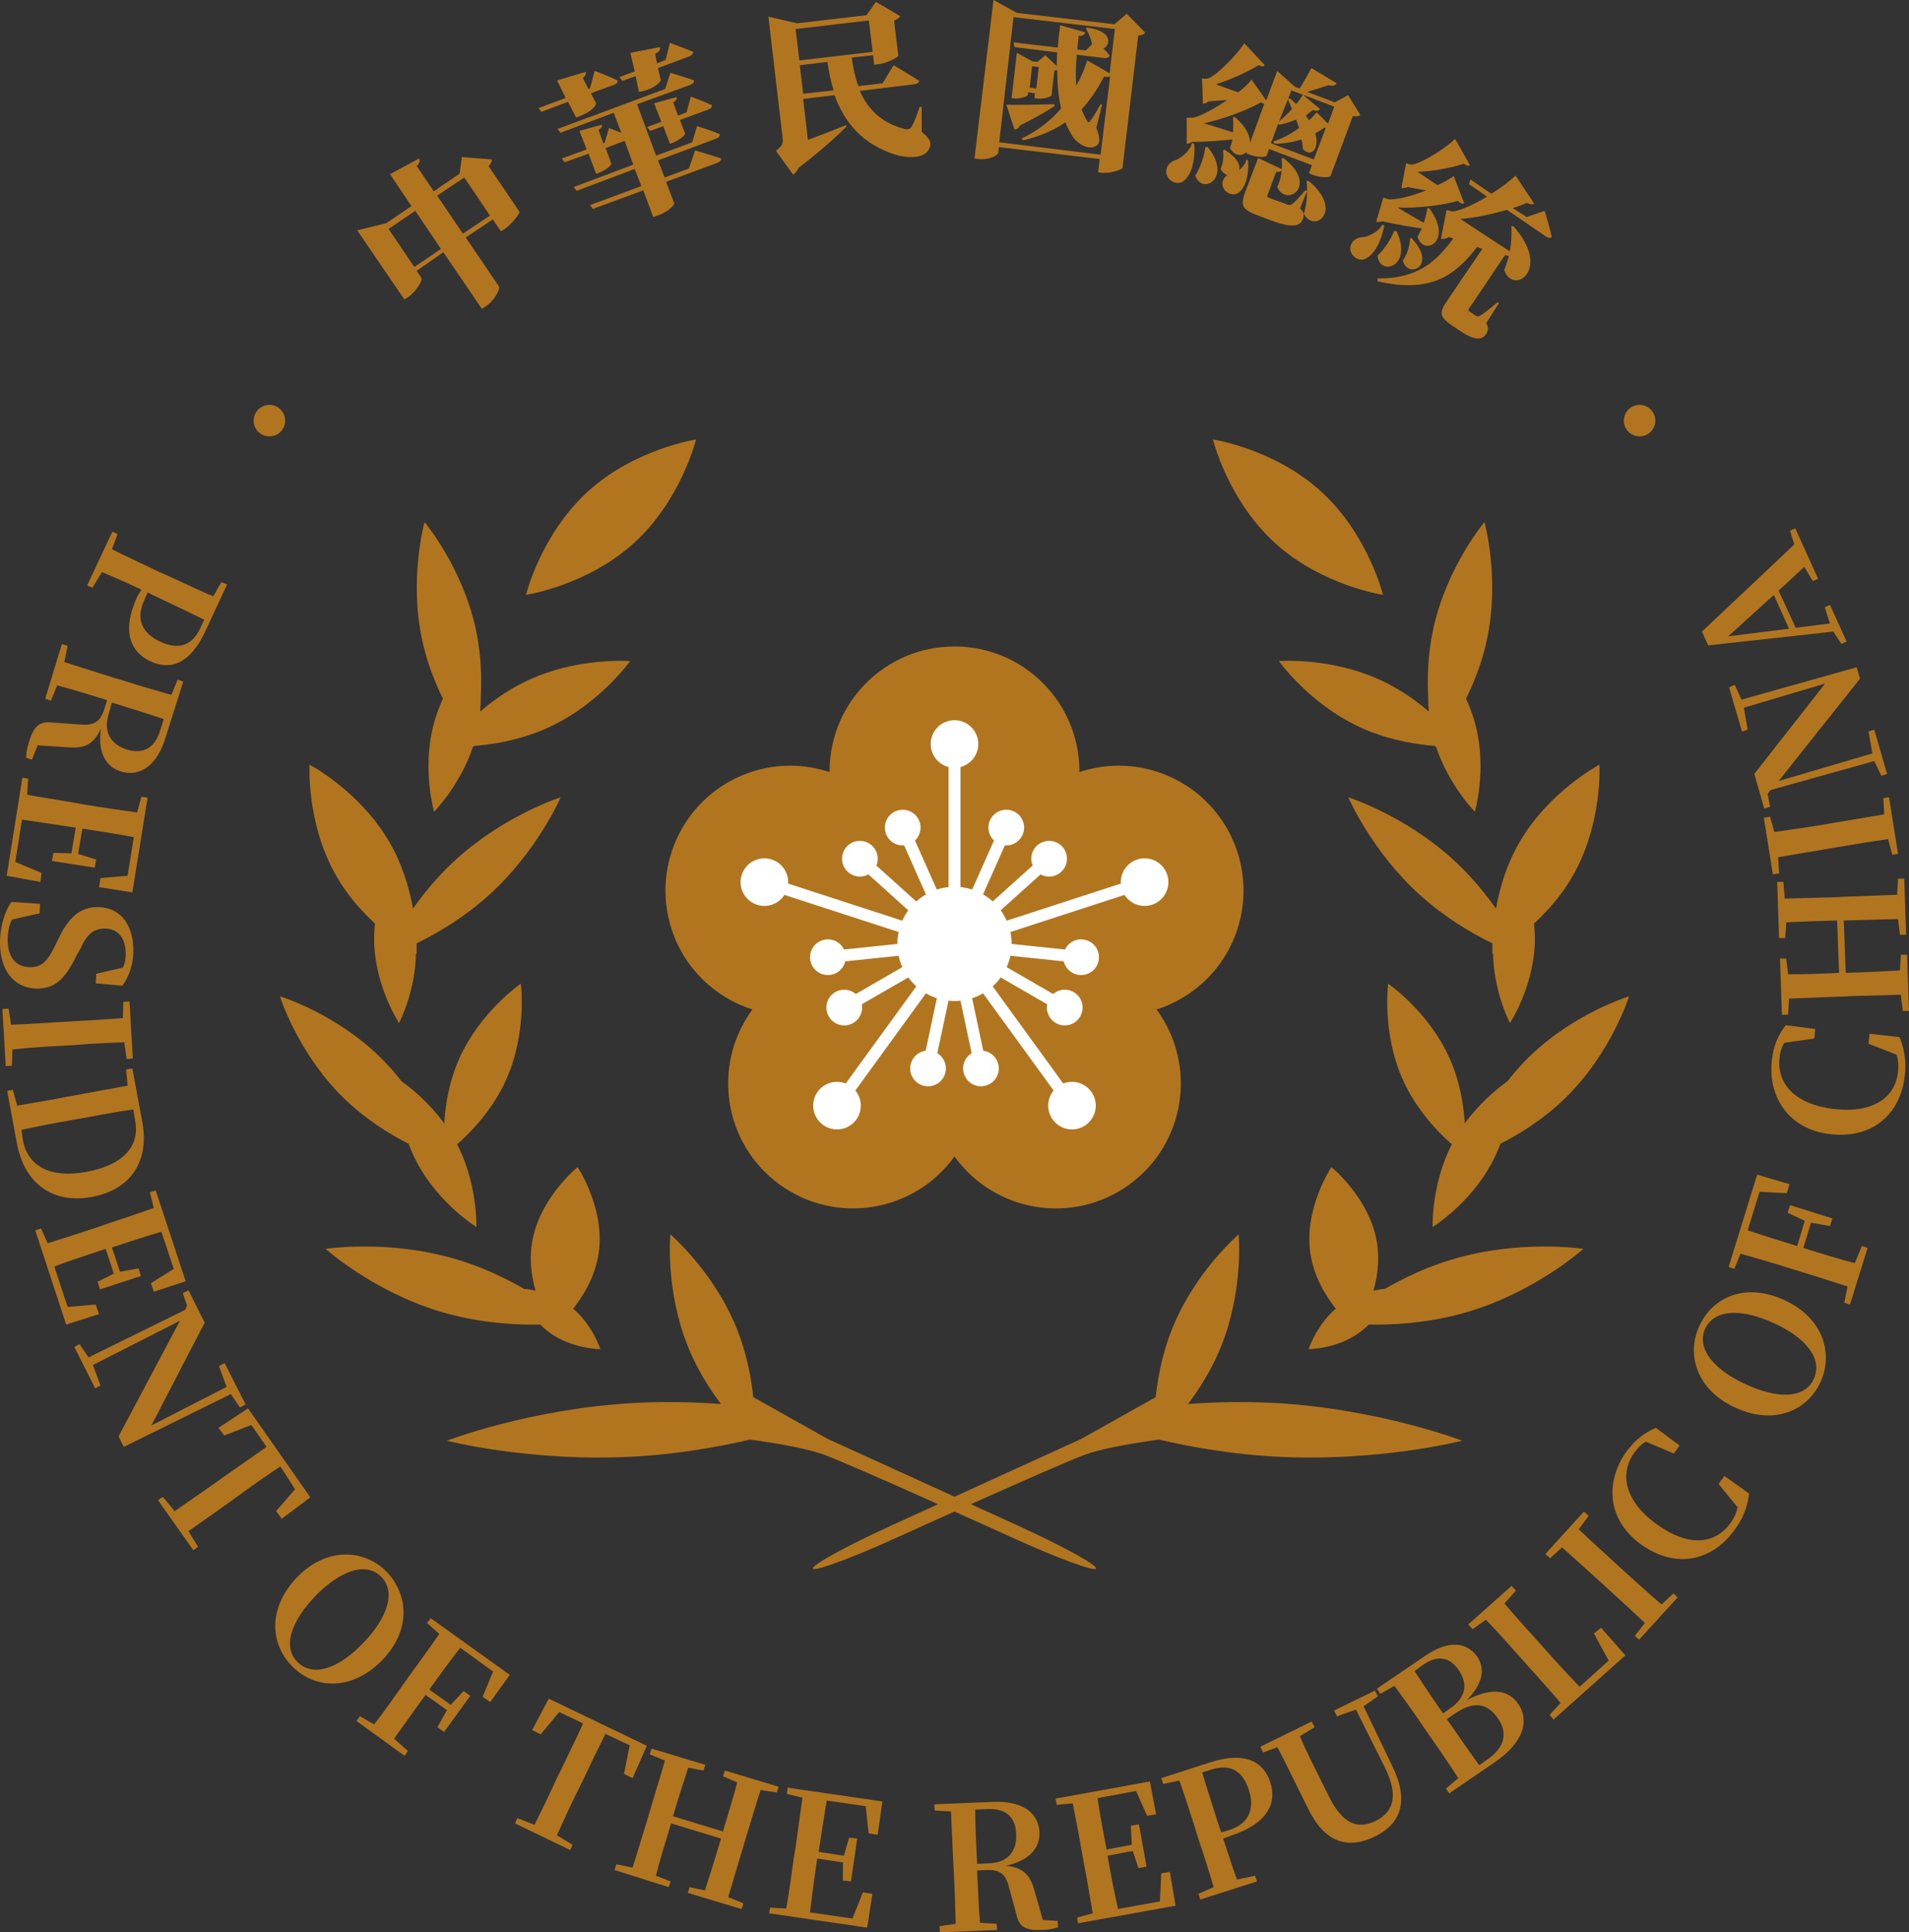 <?xml version="1.0" encoding="UTF-8" standalone="no"?>
<!-- Generator: Adobe Illustrator 27.4.0, SVG Export Plug-In . SVG Version: 6.00 Build 0)  -->

<svg
   version="1.1"
   id="레이어_1"
   x="0px"
   y="0px"
   viewBox="0 0 401.111 406"
   xml:space="preserve"
   sodipodi:docname="중국 총통 휘장.svg"
   width="401.111"
   height="406"
   inkscape:version="1.3 (0e150ed6c4, 2023-07-21)"
   xmlns:inkscape="http://www.inkscape.org/namespaces/inkscape"
   xmlns:sodipodi="http://sodipodi.sourceforge.net/DTD/sodipodi-0.dtd"
   xmlns="http://www.w3.org/2000/svg"
   xmlns:svg="http://www.w3.org/2000/svg"><rect x="0" y="0" width="401.111" height="406" fill="#333333" stroke="none"/><defs
   id="defs71">&#10;	&#10;	&#10;	&#10;	&#10;	&#10;	&#10;	&#10;	&#10;&#10;	&#10;	&#10;	&#10;	&#10;	&#10;	&#10;	&#10;	&#10;	&#10;	&#10;	&#10;	&#10;	&#10;	&#10;	&#10;	&#10;	&#10;	&#10;	&#10;	&#10;	&#10;	&#10;	&#10;	&#10;	&#10;	&#10;	&#10;	&#10;	&#10;</defs><sodipodi:namedview
   id="namedview71"
   pagecolor="#ffffff"
   bordercolor="#000000"
   borderopacity="0.25"
   inkscape:showpageshadow="2"
   inkscape:pageopacity="0.0"
   inkscape:pagecheckerboard="0"
   inkscape:deskcolor="#d1d1d1"
   inkscape:zoom="14.007585"
   inkscape:cx="195.39414"
   inkscape:cy="138.03236"
   inkscape:window-width="1920"
   inkscape:window-height="1009"
   inkscape:window-x="-8"
   inkscape:window-y="-8"
   inkscape:window-maximized="1"
   inkscape:current-layer="레이어_1" />&#10;<style
   type="text/css"
   id="style1">&#10;	.st0{fill:#B2751F;}&#10;	.st1{fill:#FFFFFF;}&#10;</style>&#10;&#10;&#10;&#10;&#10;&#10;&#10;&#10;&#10;&#10;&#10;&#10;&#10;&#10;&#10;&#10;&#10;&#10;&#10;&#10;&#10;&#10;&#10;&#10;&#10;&#10;&#10;&#10;&#10;&#10;&#10;&#10;&#10;&#10;&#10;<path
   id="path1-7-9"
   style="display:inline;fill:#b2751f;fill-opacity:1;stroke-width:3.299"
   inkscape:label="path1"
   d="m 226.805,162.07 c 0,0.051 -0.008,0.1 -0.008,0.15 5.128,-1.701 10.814,-1.866 16.346,-0.068 13.788,4.48 21.333,19.29 16.854,33.078 -2.713,8.349 -9.223,14.384 -16.99,16.871 0.029,0.04 0.064,0.075 0.093,0.115 8.521,11.729 5.92,28.144 -5.809,36.666 -11.729,8.521 -28.145,5.922 -36.666,-5.806 -0.025,-0.035 -0.045,-0.072 -0.07,-0.107 -0.025,0.035 -0.045,0.072 -0.07,0.107 -8.521,11.729 -24.937,14.328 -36.666,5.806 -11.729,-8.521 -14.328,-24.937 -5.807,-36.666 0.029,-0.04 0.062,-0.075 0.092,-0.115 -7.767,-2.487 -14.278,-8.523 -16.99,-16.871 -4.48,-13.788 3.066,-28.598 16.854,-33.078 5.532,-1.797 11.218,-1.632 16.346,0.069 -2.9e-4,-0.051 -0.008,-0.1 -0.008,-0.15 0,-14.497 11.753,-26.25 26.25,-26.25 14.498,1e-5 26.25,11.753 26.25,26.25 z"
   sodipodi:nodetypes="scssccscccsscsscscs" /><path
   d="m 201.803,160.085 v 29.25 h -2.5 v -29.25 z m 7.465,15.586 2.283,1.018 -6.201,13.932 -2.285,-1.018 z m -17.43,0 6.203,13.932 -2.285,1.018 -6.201,-13.932 z m 25.889,5.504 1.672,1.857 -11.332,10.203 -1.674,-1.857 z m -34.346,0 11.332,10.203 -1.672,1.859 -11.334,-10.205 z m 53.148,4.141 0.773,2.377 -27.818,9.039 -0.773,-2.377 z m -71.953,0 27.818,9.039 -0.771,2.377 -27.818,-9.039 z m 45.043,12.699 15.166,1.594 -0.262,2.486 -15.166,-1.594 z m -18.131,0 0.262,2.486 -15.168,1.594 -0.26,-2.486 z m 17.471,3.713 13.207,7.625 -1.25,2.166 -13.207,-7.625 z m -16.811,0.002 1.25,2.164 -13.207,7.625 -1.25,-2.164 z m 14.697,3.123 17.191,23.664 -2.021,1.469 -17.193,-23.664 z m -12.584,0 2.021,1.469 -17.191,23.664 -2.023,-1.469 z m 9.383,1.994 3.17,14.916 -2.445,0.52 -3.17,-14.916 z m -6.182,0 2.445,0.52 -3.17,14.918 -2.445,-0.521 z M 214.861,175.407 c -0.842,1.892 -3.059,2.743 -4.951,1.901 -1.892,-0.842 -2.743,-3.059 -1.901,-4.951 0.842,-1.892 3.059,-2.743 4.951,-1.901 1.892,0.842 2.743,3.059 1.901,4.951 z m 8.082,7.8 c -1.539,1.386 -3.91,1.262 -5.296,-0.278 -1.386,-1.539 -1.262,-3.91 0.278,-5.296 1.539,-1.386 3.91,-1.262 5.296,0.278 1.386,1.539 1.262,3.91 -0.278,5.296 z m 3.823,21.638 c -2.06,-0.216 -3.554,-2.062 -3.337,-4.121 0.216,-2.06 2.062,-3.554 4.121,-3.337 2.06,0.216 3.554,2.062 3.337,4.121 -0.216,2.06 -2.062,3.554 -4.121,3.337 z m -4.92,10.097 c -1.794,-1.036 -2.408,-3.329 -1.373,-5.123 1.036,-1.794 3.329,-2.408 5.123,-1.373 1.794,1.036 2.408,3.329 1.373,5.123 -1.036,1.794 -3.329,2.408 -5.123,1.373 z m -19.398,10.323 c -0.431,-2.026 0.863,-4.017 2.888,-4.448 2.026,-0.431 4.017,0.863 4.448,2.888 0.431,2.026 -0.863,4.017 -2.888,4.448 -2.026,0.431 -4.017,-0.863 -4.448,-2.888 z m -9.348,-52.908 c 0.842,1.892 -0.009,4.109 -1.901,4.951 -1.892,0.842 -4.109,-0.008 -4.951,-1.901 -0.842,-1.892 0.009,-4.109 1.901,-4.951 1.892,-0.842 4.109,0.008 4.951,1.901 z m -9.915,5.277 c 1.539,1.386 1.663,3.757 0.278,5.296 -1.386,1.539 -3.757,1.663 -5.296,0.278 -1.539,-1.386 -1.663,-3.757 -0.278,-5.296 1.386,-1.539 3.757,-1.663 5.296,-0.278 z m -9.626,19.753 c 2.06,-0.216 3.905,1.278 4.121,3.337 0.216,2.06 -1.278,3.905 -3.337,4.121 -2.06,0.216 -3.905,-1.278 -4.121,-3.337 -0.216,-2.06 1.278,-3.905 3.337,-4.121 z m 1.954,11.061 c 1.794,-1.036 4.087,-0.421 5.123,1.373 1.036,1.794 0.421,4.087 -1.373,5.123 -1.794,1.036 -4.087,0.421 -5.123,-1.373 -1.036,-1.794 -0.421,-4.087 1.373,-5.123 z m 15.811,15.258 c 0.431,-2.026 2.422,-3.319 4.448,-2.888 2.026,0.431 3.319,2.422 2.888,4.448 -0.431,2.026 -2.422,3.319 -4.448,2.888 -2.026,-0.431 -3.319,-2.422 -2.888,-4.448 z m -29.17,-43.12 c 2.626,0.853 4.064,3.674 3.21,6.3 -0.853,2.626 -3.674,4.064 -6.3,3.21 -2.626,-0.853 -4.064,-3.674 -3.21,-6.3 0.853,-2.626 3.674,-4.064 6.3,-3.21 z m 9.667,48.774 c 1.623,-2.234 4.75,-2.729 6.984,-1.106 2.234,1.623 2.729,4.75 1.106,6.984 -1.623,2.234 -4.75,2.729 -6.984,1.106 -2.234,-1.623 -2.729,-4.75 -1.106,-6.984 z m 70.222,-39.263 c -2.626,0.853 -5.447,-0.584 -6.3,-3.21 -0.853,-2.626 0.584,-5.447 3.21,-6.3 2.626,-0.853 5.447,0.584 6.3,3.21 0.853,2.626 -0.584,5.447 -3.21,6.3 z m -20.848,45.141 c -1.623,-2.234 -1.128,-5.361 1.106,-6.984 2.234,-1.623 5.361,-1.128 6.984,1.106 1.623,2.234 1.128,5.361 -1.106,6.984 -2.234,1.623 -5.361,1.128 -6.984,-1.106 z M 205.555,156.319 c 0,2.761 -2.239,5 -5,5 -2.761,-1e-5 -5,-2.239 -5,-5 0,-2.761 2.239,-5 5,-5 2.761,0 5,2.239 5,5 z m 7,42 c 0,6.627 -5.373,12 -12,12 -6.627,0 -12,-5.373 -12,-12 0,-6.627 5.373,-12 12,-12 6.627,0 12,5.373 12,12 z"
   style="display:inline;fill:#ffffff;fill-opacity:1;stroke-width:3.299"
   id="path1-7-7-5-6-1"
   sodipodi:nodetypes="cccccccccccccccccccccccccccccccccccccccccccccccccccccccccccccccccccccccccccsssssssssssssssssssssssssscscsssssssssssssssssssssssssssssssssssssssssssssssssss"
   inkscape:label="path2" /><path
   d="m 102.781,188.024 c -10.198,9.246 -21.893,12.959 -21.893,12.959 0,0 4.847,-11.27 15.042,-20.51 10.191,-9.239 21.88,-12.955 21.88,-12.955 0,0 -4.84,11.27 -15.029,20.506 z m 16.759,86.222 c 4.806,3.532 6.599,9.227 6.599,9.227 0,0 -5.972,-0.028 -10.765,-3.558 -4.799,-3.526 -6.596,-9.221 -6.596,-9.221 0,0 5.972,0.022 10.762,3.552 z m -26.903,1.367 c -14.279,-4.261 -24.215,-13.22 -24.215,-13.22 0,0 13.214,-2.052 27.499,2.203 14.282,4.257 24.222,13.217 24.222,13.217 0,0 -13.217,2.055 -27.506,-2.2 z m 33.137,-12.211 c -1.443,9.47 -9.618,16.071 -9.618,16.071 0,0 -5.836,-8.735 -4.396,-18.199 1.431,-9.46 9.605,-16.063 9.605,-16.063 0,0 5.846,8.74 4.409,18.191 z m -55.247,-79.594 c -6.202,-10.986 -5.48,-23.143 -5.48,-23.143 0,0 10.777,5.653 16.989,16.639 6.202,10.982 5.487,23.137 5.487,23.137 0,0 -10.784,-5.651 -16.996,-16.633 z m 62.977,122.213 c -21.7,1.268 -39.622,-3.318 -39.622,-3.318 0,0 17.266,-6.643 38.966,-7.906 8.524,-0.495 16.463,-0.092 22.961,0.583 8.594,3.498 9.898,4.61 5.379,6.202 -7.033,1.82 -16.799,3.806 -27.684,4.439 z m 22.434,-13.788 17.941,10.072 39.678,18.09 c 9.567,4.361 17.067,8.463 16.746,9.166 -0.318,0.703 -8.335,-2.27 -17.902,-6.631 0,0 -32.835,-14.907 -39.219,-17.277 -6.388,-2.371 -21.986,-3.979 -21.986,-3.979 z M 95.823,239.978 c 4.607,8.635 4.267,17.821 4.267,17.821 0,0 -7.818,-4.825 -12.432,-13.463 -4.61,-8.635 -4.27,-17.814 -4.27,-17.814 0,0 7.818,4.821 12.435,13.456 z m -23.862,-9.517 c -9.489,-9.41 -13.138,-21.12 -13.138,-21.12 0,0 11.736,3.545 21.231,12.951 9.495,9.41 13.147,21.121 13.147,21.121 0,0 -11.738,-3.542 -21.24,-12.952 z m 61.325,-116.439 c -9.866,9.015 -22.765,10.963 -22.765,10.963 0,0 3.101,-12.668 12.968,-21.685 9.867,-9.014 22.762,-10.965 22.762,-10.965 0,0 -3.097,12.67 -12.965,21.687 z m -26.9,112.761 c -4.418,9.898 -12.93,15.709 -12.93,15.709 0,0 -1.349,-10.216 3.06,-20.108 4.409,-9.886 12.917,-15.703 12.917,-15.703 0,0 1.356,10.217 -3.047,20.102 z m -19.012,-28.539 c 0.466,9.102 -3.523,16.706 -3.523,16.706 0,0 -4.733,-7.154 -5.2,-16.258 -0.466,-9.099 3.517,-16.699 3.517,-16.699 0,0 4.74,7.154 5.206,16.251 z m 1.349,-63.67 c -2.836,-13.062 0.482,-24.87 0.482,-24.87 0,0 7.91,9.366 10.752,22.428 2.833,13.059 -0.479,24.87 -0.479,24.87 0,0 -7.915,-9.365 -10.755,-22.428 z m 55.886,148.495 c -4.869,-11.953 -3.756,-23.704 -3.756,-23.704 0,0 9.007,7.632 13.873,19.582 4.872,11.953 3.753,23.705 3.753,23.705 0,0 -9.001,-7.629 -13.87,-19.583 z m -29.137,-130.327 c -10.617,4.944 -21.496,4.049 -21.496,4.049 0,0 6.322,-8.896 16.933,-13.837 10.601,-4.941 21.482,-4.05 21.482,-4.05 0,0 -6.318,8.903 -16.919,13.838 z m -15.458,1.991 c -2.382,9.357 -8.798,15.802 -8.798,15.802 0,0 -2.55,-8.723 -0.167,-18.083 2.382,-9.354 8.795,-15.798 8.795,-15.798 0,0 2.553,8.726 0.17,18.079 z"
   style="display:inline;fill:#b2751f;fill-opacity:1;stroke-width:3.299"
   id="path1-7-7-4-0"
   sodipodi:nodetypes="cccccccccccccccccccccccccccccccccccccccccccccccccccccccccccccccccccccccccccccccccccc"
   inkscape:label="path3" /><path
   d="m 298.329,188.024 c 10.198,9.246 21.893,12.959 21.893,12.959 0,0 -4.847,-11.27 -15.042,-20.51 -10.191,-9.239 -21.88,-12.955 -21.88,-12.955 0,0 4.84,11.27 15.029,20.506 z m -16.759,86.222 c -4.806,3.532 -6.599,9.227 -6.599,9.227 0,0 5.972,-0.028 10.765,-3.558 4.799,-3.526 6.596,-9.221 6.596,-9.221 0,0 -5.972,0.022 -10.762,3.552 z m 26.903,1.367 c 14.279,-4.261 24.215,-13.22 24.215,-13.22 0,0 -13.214,-2.052 -27.499,2.203 -14.282,4.257 -24.222,13.217 -24.222,13.217 0,0 13.217,2.055 27.506,-2.2 z m -33.137,-12.211 c 1.443,9.47 9.618,16.071 9.618,16.071 0,0 5.836,-8.735 4.396,-18.199 -1.431,-9.46 -9.605,-16.063 -9.605,-16.063 0,0 -5.846,8.74 -4.409,18.191 z m 55.247,-79.594 c 6.202,-10.986 5.48,-23.143 5.48,-23.143 0,0 -10.777,5.653 -16.989,16.639 -6.202,10.982 -5.487,23.137 -5.487,23.137 0,0 10.784,-5.651 16.996,-16.633 z m -62.977,122.213 c 21.7,1.268 39.622,-3.318 39.622,-3.318 0,0 -17.266,-6.643 -38.966,-7.906 -8.524,-0.495 -16.463,-0.092 -22.961,0.583 -8.594,3.498 -9.898,4.61 -5.379,6.202 7.033,1.82 16.799,3.806 27.684,4.439 z m -22.434,-13.788 -17.941,10.072 -39.678,18.09 c -9.567,4.361 -17.067,8.463 -16.746,9.166 0.318,0.703 8.335,-2.27 17.902,-6.631 0,0 32.835,-14.907 39.219,-17.277 6.388,-2.371 21.986,-3.979 21.986,-3.979 z m 60.115,-52.255 c -4.607,8.635 -4.267,17.821 -4.267,17.821 0,0 7.818,-4.825 12.432,-13.463 4.61,-8.635 4.27,-17.814 4.27,-17.814 0,0 -7.818,4.821 -12.435,13.456 z m 23.862,-9.517 c 9.489,-9.41 13.138,-21.12 13.138,-21.12 0,0 -11.736,3.545 -21.231,12.951 -9.495,9.41 -13.147,21.121 -13.147,21.121 0,0 11.738,-3.542 21.24,-12.952 z m -61.325,-116.439 c 9.866,9.015 22.765,10.963 22.765,10.963 0,0 -3.101,-12.668 -12.968,-21.685 -9.867,-9.014 -22.762,-10.965 -22.762,-10.965 0,0 3.097,12.67 12.965,21.687 z m 26.9,112.761 c 4.418,9.898 12.93,15.709 12.93,15.709 0,0 1.349,-10.216 -3.06,-20.108 -4.409,-9.886 -12.917,-15.703 -12.917,-15.703 0,0 -1.356,10.217 3.047,20.102 z m 19.012,-28.539 c -0.466,9.102 3.523,16.706 3.523,16.706 0,0 4.733,-7.154 5.2,-16.258 0.466,-9.099 -3.517,-16.699 -3.517,-16.699 0,0 -4.74,7.154 -5.206,16.251 z m -1.349,-63.67 c 2.836,-13.062 -0.482,-24.87 -0.482,-24.87 0,0 -7.91,9.366 -10.752,22.428 -2.833,13.059 0.479,24.87 0.479,24.87 0,0 7.915,-9.365 10.755,-22.428 z m -55.886,148.495 c 4.869,-11.953 3.756,-23.704 3.756,-23.704 0,0 -9.007,7.632 -13.873,19.582 -4.872,11.953 -3.753,23.705 -3.753,23.705 0,0 9.001,-7.629 13.87,-19.583 z m 29.137,-130.327 c 10.617,4.944 21.496,4.049 21.496,4.049 0,0 -6.322,-8.896 -16.933,-13.837 -10.601,-4.941 -21.482,-4.05 -21.482,-4.05 0,0 6.318,8.903 16.919,13.838 z m 15.458,1.991 c 2.382,9.357 8.798,15.802 8.798,15.802 0,0 2.55,-8.723 0.167,-18.083 -2.382,-9.354 -8.795,-15.798 -8.795,-15.798 0,0 -2.553,8.726 -0.17,18.079 z"
   style="display:inline;fill:#b2751f;fill-opacity:1;stroke-width:3.299"
   id="path1-7-7-5-6"
   sodipodi:nodetypes="cccccccccccccccccccccccccccccccccccccccccccccccccccccccccccccccccccccccccccccccccccc"
   inkscape:label="path4" /><path
   id="path35"
   d="m 208.756,0 -4,33.301 0.799,0.1 c 2.1,0.3 4.101,-0.701 4.201,-1.301 l 0.1,-1.199 21.199,2.5 -0.299,2.801 0.799,0.1 c 1.8,0.2 4.201,-0.7 4.301,-1 L 239.155,7.5 c 0.7,-0.1 1.2,-0.3 1.5,-0.6 l -3.898,-4 -2.602,2.199 -20.5,-2.398 z m -24.701,0.4 -2,2.801 -14.6,1.699 -6,-1.4 3,25.6 c 0.1,1.1 -0.1,1.502 -1.4,2.602 l 3.6,5 c 0.4,-0.3 0.802,-0.7 1.102,-1.4 4.7,-3.6 8.2,-6.801 10.1,-8.701 l -0.1,-0.299 c -2.8,1.1 -5.6,2.2 -8,3.1 l -1,-8.6 L 175.356,20 c 2.1,5.8 5.9,10.4 13.1,12.6 2.5,0.6 5.801,0.802 6.801,-1.398 0.6,-1.3 -0.002,-2.2 -1.602,-3.5 V 22.5 l -0.398,-0.1 c -0.5,1.5 -1.201,3.399 -1.701,4.199 -0.3,0.5 -0.8,0.7 -1.5,0.5 -4.7,-1.2 -7.7,-4.1 -9.4,-8 l 11.5,-1.398 c 0.6,-0.1 0.9,-0.301 1,-0.701 -2,-1.3 -5.398,-3.299 -5.398,-3.299 L 185.455,17.5 l -5.1,0.6 c -0.7,-1.9 -1.1,-3.9 -1.4,-6 l 4.5,-0.5 0.199,2 0.9,-0.1 c 1.8,-0.2 4.201,-1.499 4.201,-1.799 l -0.9,-7.4 c 0.7,-0.2 1.099,-0.6 1.299,-0.9 z m 28.9,3.199 21.301,2.5 -1.102,9.301 -4.699,-2.699 c -0.6,1.9 -1.401,3.699 -2.301,5.299 -0.2,-2 -0.098,-4.2 0.102,-6.5 l 5.898,0.701 c 0.5,0 0.8,-0.1 1,-0.5 -0.3,-0.5 -0.799,-1 -1.299,-1.5 1.6,-0.8 1.9,-3.7 -3.4,-4.4 L 228.155,6 c 0.5,0.8 1.101,2.101 1.301,3.301 l -1.301,1.299 -1.799,-0.199 c 0.1,-1 0.199,-1.9 0.299,-2.9 0.9,0.1 1.3,-0.299 1.4,-0.699 l -5.299,-1.5 c -0.2,1.6 -0.4,3.199 -0.5,4.699 l -9.301,-1.1 0.199,1 9,1.1 c -0.1,1 -0.1,2 -0.1,2.9 L 219.655,11.6 217.955,13 l -1,-0.1 -3.301,-1.801 -1.1,9.5 0.5,0.102 c 1.3,0.1 2.9,-0.501 2.9,-0.701 l 0.1,-0.6 1.4,0.199 -0.1,1 0.6,0.102 c 1.2,0.2 3,-0.401 3,-0.701 l 0.6,-5.199 c 0.2,0 0.4,3.9e-4 0.6,-0.1 0,2.9 0.201,5.6 0.801,8.1 -2.4,2.8 -5.301,4.899 -8.301,6.299 L 214.955,29.5 c 3.3,-0.8 6.3,-1.999 8.9,-3.799 0.4,1.1 1,2.1 1.6,3.1 1,1.4 3.4,2.999 5.1,1.699 0.6,-0.5 0.601,-1.6 -0.199,-3.6 L 231.555,22 231.256,21.9 c -0.7,1.2 -1.502,2.7 -2.102,3.4 -0.3,0.5 -0.499,0.5 -0.799,0 -0.4,-0.7 -0.8,-1.501 -1.1,-2.301 1.7,-1.9 3.299,-4.1 4.699,-6.9 0.6,0.1 1.001,0.1 1.301,-0.1 l -2,16.5 -21.301,-2.6 z m -30.4,0.701 0.801,6.6 -15.4,1.801 L 167.155,6.1 Z M 140.756,9 l -0.9,3.6 -1.801,0.701 -0.4,-2 c 1,-0.5 1.1,-0.9 1,-1.4 L 132.455,11.1 133.356,15 130.155,16.201 130.756,17 l 2.799,-1 0.701,3.301 c 2.2,-0.3 4,-1.4 4.6,-2.4 l -0.6,-2.6 6.699,-2.5 c 0.4,-0.2 0.699,-0.5 0.699,-0.9 C 143.755,10.1 140.756,9 140.756,9 Z m 120.699,0.1 c -1.6,2.4 -5.5,6.5 -7.6,7.4 -0.4,0.1 -1.301,0 -1.301,0 l 0.201,5.301 c 0.4,0 0.799,-0.2 1.199,-0.5 1.4,-0.1 2.7,-0.201 3.9,-0.301 -2.5,1.7 -5.1,3.201 -7,3.701 -0.5,0.1 -1.5,0 -1.5,0 v 5.5 c 0.4,0 0.799,-0.2 1.199,-0.4 3.3,0 6.2,-0.3 8.4,-0.5 -0.1,0.6 -0.3,1.199 -0.5,1.799 0.9,1.8 2.7,1.801 3.6,0.701 l -0.199,0.4 0.699,0.299 c 2,0.7 3.5,0.501 3.6,0.201 l 0.5,-1.4 9,3.4 -0.6,1.699 0.701,0.301 c 2.1,0.8 3.699,0.499 3.799,0.299 l 4.701,-12.6 c 0.8,0.1 1.3,7.81e-4 1.6,-0.199 L 283.256,20 l -2.801,1.5 -5.801,-2.199 c 1.4,-0.4 3.3,-1 4.5,-1.4 0.8,0.2 1.401,0.1 1.701,-0.4 l -5.301,-3.199 c -0.7,1.3 -1.7,3.099 -2.5,4.299 l -1,-0.398 -3.699,-3.301 -2.301,6.199 -3.1,-4.398 c -0.6,0.9 -1.601,1.799 -2.801,2.699 -1.7,-0.6 -3.399,-1.199 -4.699,-1.699 3,-0.9 6.7,-2.6 9,-4 0.6,0.3 1.101,0.3 1.301,0 z M 173.856,13 c 0.3,2.1 0.699,4.1 1.299,6 l -6.398,0.701 -0.701,-6 z m 43,0.9 1.4,0.199 -0.5,4.5 -1.4,-0.199 z m -91.9,1 -1,3.699 -0.301,0.102 -1.199,-2.301 c 0.6,-0.5 0.7,-0.901 0.6,-1.301 l -6,1.801 1.801,3.699 -5.701,2.102 0.602,0.799 5.6,-2.1 1.699,3.301 c 2.2,-0.8 3.901,-1.8 4.201,-3 l -1.102,-2.102 4.9,-1.799 c 0.5,-0.2 0.801,-0.5 0.701,-0.9 -1.8,-0.9 -4.801,-2 -4.801,-2 z m 15.9,0.4 -1.1,3.4 -22.602,8.398 0.602,0.801 11.199,-4.199 1.6,4.199 -2.6,-1 L 127.055,30 l -0.299,0.1 -1,-2.799 c 0.7,-0.4 0.799,-0.7 0.699,-1.1 L 121.756,27.5 l 1.5,3.9 -5.201,1.9 0.6,0.799 5,-1.799 1.602,4.199 0.6,-0.199 c 1.3,-0.5 2.7,-1.6 2.6,-1.9 l -1.199,-3.301 4,-1.5 1.799,5 -12.5,4.701 0.6,0.799 12.201,-4.6 1.4,3.6 -10.801,4 0.6,0.801 L 135.155,40 l 2.102,5.6 0.898,-0.299 c 2.5,-0.9 3.6,-2.3 3.5,-2.6 l -1.699,-4.5 10.801,-4 c 0.5,-0.2 0.799,-0.5 0.799,-0.9 -2.1,-0.7 -5.5,-1.701 -5.5,-1.701 l -1.299,3.801 -5.102,1.9 -1.398,-3.6 12.299,-4.602 c 0.5,-0.2 0.701,-0.498 0.701,-0.898 C 149.456,27.401 146.455,26.5 146.455,26.5 l -1,3.4 -7.6,2.801 -4,-10.801 11.299,-4.1 c 0.4,-0.2 0.701,-0.5 0.701,-0.9 -1.9,-0.7 -5,-1.6 -5,-1.6 z m 130.5,3.699 2.396,0.906 c -0.399,0.697 -0.898,1.296 -1.396,1.994 -0.4,-0.4 -0.801,-0.799 -1.301,-1.199 l -0.412,0.082 z m 2.414,0.912 6.586,2.488 L 279.055,26 276.655,23.6 c -0.5,0.6 -1.1,1.201 -1.6,1.701 -0.2,-0.3 -0.399,-0.7 -0.699,-1 l 1.5,-1.201 c 0.7,0.3 1.2,0.201 1.5,-0.199 z m -128.615,0.389 -0.898,3.299 -1.801,0.701 -1,-2.801 c 0.7,-0.4 0.799,-0.7 0.699,-1.1 l -4.699,1.301 1.5,3.898 -3,1.102 0.699,0.799 2.701,-1 1.4,3.701 L 141.356,30 c 1.3,-0.5 2.7,-1.7 2.6,-1.9 l -1.1,-2.898 6,-2.201 c 0.5,-0.2 0.799,-0.5 0.699,-0.9 -1.6,-0.8 -4.4,-1.799 -4.4,-1.799 z m 125.443,0.596 c 0.286,0.589 0.572,1.337 0.857,2.004 -0.9,1 -1.799,1.9 -2.699,2.6 z M 264.955,21.5 c 0.3,0.2 0.499,0.301 0.699,0.301 l -3,8.199 c 0,-1.4 -0.699,-3.3 -3.199,-5.4 h -0.4 c 0.1,1 0.1,2.101 0,3.201 -2.2,-0.7 -4.4,-1.4 -6.1,-1.9 4.2,-0.9 9.2,-2.8 12,-4.4 z m -43.4,0.4 c -4.2,0.1 -8.3,0.2 -10.1,0.1 l 1.699,5.201 c 0.5,0 0.902,-0.301 1.102,-0.801 3.4,-1.7 5.799,-3.1 7.299,-4.1 z m 50.801,3.199 c 0.2,0.7 0.4,1.201 0.6,1.801 -1.8,1.3 -3.7,2.301 -5.4,2.801 l 0.201,0.5 c 1.9,0 3.799,-0.3 5.699,-0.9 0.2,0.7 0.301,1.4 0.301,2 1.6,1.8 3.6,0.199 2.6,-3.301 0.6,-0.3 1.3,-0.699 1.9,-1.199 0.1,0 0.199,0.1 0.299,0.1 l -2.5,6.6 -9,-3.4 1.5,-4.1 0.201,0.201 c 1.2,-0.2 2.4,-0.602 3.6,-1.102 z m 33.4,4.102 c -2.1,2 -6.802,4.998 -9.102,5.398 -0.4,0 -1.199,-0.299 -1.199,-0.299 l -1,5.199 c 0.4,0.1 0.801,7.81e-4 1.301,-0.199 1.4,0.3 2.698,0.499 3.898,0.699 -2.7,1.1 -5.7,1.9 -7.6,1.9 -0.5,0 -1.4,-0.4 -1.4,-0.4 l -1.5,5.1 c 0.4,0.1 0.901,3.9e-4 1.301,-0.1 3.2,0.7 6.101,1.2 8.301,1.5 -0.3,0.6 -0.6,1.201 -0.9,1.701 1,4.2 7.7,1.3 2.5,-5.9 l -0.4,-0.1 c -0.2,0.9 -0.401,2 -0.801,3.1 -2,-1.1 -4,-2.301 -5.5,-3.201 4.3,0.2 9.601,-0.498 12.701,-1.398 0.5,0.6 0.999,0.7 1.299,0.5 L 305.455,37 c -0.9,0.6 -2,1.3 -3.4,1.9 -1.6,-1 -2.999,-2.001 -4.199,-2.801 3.1,-0.1 7.099,-0.799 9.699,-1.699 0.5,0.4 1.001,0.501 1.301,0.301 z M 250.455,30 c -0.3,1.6 -2.1,3 -3.1,3.5 -1.4,0.4 -2.401,1.301 -2.301,2.801 0.2,1.7 2.2,2.6 3.4,1.9 1.6,-1 2.7,-3.7 2.5,-7.9 z m 2.801,0.9 c -0.2,1.9 -1.002,4.2 -2.102,6 1.4,4.2 7.902,0.5 2.602,-6 z M 256.955,31.5 c 0.2,1.1 0.1,2.7 -0.5,4 0.4,0.7 0.9,1.101 1.4,1.301 -0.6,0.4 -1,1.1 -1,1.9 0.1,1.6 1.9,2.5 3,2 1.5,-0.7 2.6,-3.1 2.4,-7 L 261.856,33.5 c -0.1,0.9 -0.8,1.701 -1.5,2.201 0.3,-1 -0.4,-2.601 -3,-4.201 z M 97.055,33 l -0.5,3.5 -5.4,3.701 -3.6,-5.301 c 0.7,-0.7 0.7,-1.1 0.5,-1.6 l -6.1,3.299 4.5,6.701 -5.301,3.6 -6.1,1.5 9.9,14.5 L 85.655,62.5 c 1.9,-1.3 3.2,-3.7 2.9,-4.1 l -1,-1.5 L 93.155,53 l 8.102,11.9 0.898,-0.6 c 1.8,-1.2 3.001,-3.7 2.701,-4.1 l -7,-10.301 5.699,-3.801 1.701,2.5 0.799,-0.5 c 1.5,-1 3.2,-3.3 3.1,-3.6 l -6.5,-9.6 c 0.5,-0.5 0.701,-1 0.701,-1.4 z m 167.301,0.201 -2.701,7.1 c -1,2.7 -0.8,3.7 2.5,4.9 l 2.602,1 c 4.5,1.7 6.4,1.499 7,-0.201 0.3,-0.8 0.298,-1.399 -0.602,-2.199 l 1.486,-3.668 c -0.016,1.601 -0.211,3.343 -0.686,4.768 2.2,4.3 8.5,-0.7 1,-6.9 h -0.4 c 0.063,0.633 0.092,1.35 0.086,2.096 l -0.385,-0.096 c -1.3,1.5 -2.301,2.6 -2.801,2.9 -0.3,0.2 -0.5,0.2 -0.9,0.1 l -1.6,-0.6 -2,-0.699 c -0.7,-0.3 -0.8,-0.401 -0.6,-0.801 l 1.799,-4.801 c 0.561,0.08 0.923,-0.038 1.15,-0.291 -0.122,1.206 -0.435,2.463 -0.949,3.492 2,4.4 8.799,-0.4 1.299,-6.1 l -0.398,0.1 c 0.116,0.656 0.139,1.432 0.076,2.24 z m 54.1,3.699 c -1.3,1.2 -3.1,2.601 -5.1,3.801 l -4.4,-3 -0.301,1 3.801,2.6 c -2.6,1.6 -5.3,2.8 -6.9,3.1 -0.6,0.1 -1.6,-0.301 -1.6,-0.301 l -1.199,6.102 c 0.5,0 1.099,-3.91e-4 1.699,-0.4 l 0.9,0.299 c -3.3,4.5 -7.2,8.5 -15.9,8.4 v 0.6 c 11.7,2.7 16.6,-1.699 20.9,-7.199 l 1.1,0.4 -7.4,10.9 c -1.6,2.3 -1.7,3.3 0.9,5.1 l 1.5,1 c 3.2,2.2 4.801,2.3 5.801,0.9 0.4,-0.7 0.6,-1.301 0,-2.301 L 314.955,63.701 314.655,63.5 c -1.5,1.3 -3.199,2.6 -3.799,2.9 -0.4,0.1 -0.601,0.1 -0.801,-0.1 -0.2,-0.1 -0.4,-0.2 -0.6,-0.4 L 308.856,65.5 c -0.4,-0.2 -0.4,-0.399 -0.1,-0.799 l 7,-10.4 0.5,-0.701 0.799,0.201 c -0.3,1 -0.6,2 -1,2.9 1.8,5.5 10.2,-0.001 1.9,-9.201 H 317.555 c 0.1,1.6 10e-4,3.501 -0.299,5.301 C 313.156,50.201 309.456,47.7 306.856,46 c 3,-0.2 6.599,-1 9.799,-1.9 l 8.201,5.602 c 0.5,0.3 0.899,0.4 1.199,0.1 -0.5,-2.2 -1.5,-5.5 -1.5,-5.5 l -3.799,1.299 -2.9,-1.898 c 1.1,-0.3 2.1,-0.702 3,-1.102 0.6,0.4 1.2,0.401 1.5,0.201 z m -220.9,0.4 5.4,8 -5.699,3.799 -5.4,-8 z m -10.299,7 5.398,8 -5.6,3.799 -5.4,-8 z m 203.199,2.9 c -0.7,1.4 -2.701,2.4 -3.801,2.6 -1.4,0 -2.698,0.7 -2.898,2.1 -0.3,1.6 1.499,3 2.799,2.6 1.8,-0.6 3.501,-3 4.301,-7.1 z m 2.5,1.299 c -0.7,1.7 -1.9,3.701 -3.5,5.201 0.3,4.4 7.5,2.498 4,-5.102 z m 3.301,1.5 c 0,1.4 -0.5,3.401 -1.5,4.701 0.9,4 7.398,1.298 1.898,-4.602 z"
   style="display:inline;fill:#b2751f;fill-opacity:1"
   sodipodi:nodetypes="ccccccccccccccccccccccccccccccccccccccccccccccccccccccccccccccccccccccccccccccccccccccccccccccccccccccccccccccccccccccccccccccccccccccccccccccccccccccccccccccccccccccccccccccccccccccccccccccccccccccccccccccccccccccccccccccccccccccccccccccccccccccccccccccccccccccccccccccccccccccccccccccccccccccccccccccccccsccccccccccccccccccccccccccccccccccccccccccccccccccccccccccccccccccccccccccccccccccccccccccccccccccccccccccccccccccccccccccccccccccccccccccccccccccccccccc"
   inkscape:label="path5" /><path
   id="path1-2"
   style="display:inline;fill:#b2751f;fill-opacity:1;stroke-width:3.299"
   d="m 59.629,87.033 c 0.743,1.669 -0.008,3.625 -1.677,4.368 -1.669,0.743 -3.625,-0.007 -4.368,-1.677 -0.743,-1.669 0.008,-3.625 1.677,-4.368 1.669,-0.743 3.625,0.007 4.368,1.677 z m 281.853,0 c -0.743,1.669 0.008,3.625 1.677,4.368 1.669,0.743 3.625,-0.007 4.368,-1.677 0.743,-1.669 -0.008,-3.625 -1.677,-4.368 -1.669,-0.743 -3.625,0.007 -4.368,1.677 z"
   inkscape:label="path6"
   sodipodi:nodetypes="cccccccccc" />&#10;<path
   id="path43"
   d="m 377.211,111 -1.1,0.5 0.898,2.9 -19.398,18.301 1.299,2.898 26.301,-2.898 1.699,2.6 1.1,-0.5 -3.5,-7.701 -1.1,0.5 1.1,3.4 -7.199,0.9 -3.6,-7.801 5.4,-5 1.799,3 1.1,-0.5 z M 23.611,111.701 18.31,123 l 1.1,0.5 2,-3.299 c 2.9,1.2 5.801,2.499 8.301,3.699 l -0.801,1.301 c -3.5,7.5 -1.4,11.799 2.6,13.699 4.4,2.1 8.501,0.5 11.701,-6.4 l 4.5,-9.699 -1.201,-0.5 -1.699,3 c -3.3,-1.4 -6.6,-3 -9.9,-4.5 l -1.6,-0.701 c -3.3,-1.6 -6.601,-3.099 -9.801,-4.699 l 1.201,-3.199 z m 7.398,12.799 1.9,0.9 c 3.4,1.6 6.7,3.201 10,4.801 l -0.799,1.699 c -1.7,3.8 -4.6,4.7 -8.5,2.9 -3.6,-1.7 -5.201,-4.601 -3.301,-8.701 z m 341.701,0.5 3.199,7.1 -12.799,1.602 z m -359.701,10.301 -3.5,11.5 1.201,0.4 L 12.009,144 c 3.4,0.9 6.9,2 10.5,3.1 L 21.91,149 c -0.9,2.9 -2.4,3.501 -5.4,3.201 l -5.699,-0.4 c -2.5,-0.3 -3.7,0.899 -4.6,3.699 -0.5,1.5 -0.701,2.501 -0.701,3.701 l 1.201,0.398 1.199,-3 L 14.111,157 c 3.4,0.3 5.4,-0.3 7.1,-3.9 -0.8,5.3 1.299,8.1 4.199,9 4.1,1.2 7.6,-1.299 9.4,-7.199 l 3.699,-11.699 -1.199,-0.4 L 36.009,146 c -3.5,-1 -6.998,-2 -10.398,-3.1 l -1.701,-0.5 c -3.5,-1.1 -7,-2.201 -10.4,-3.301 l 0.701,-3.398 z M 390.111,140.201 365.91,147 l -1.4,-3.1 -1.199,0.5 2.699,9.301 1.201,-0.4 -0.801,-4.6 17.1,-5.102 -14.898,19 2.1,7.301 1.199,-0.4 -0.5,-2.699 0.6,-0.801 21.801,-6.1 1.5,3.1 1.199,-0.4 -2.699,-9.299 -1.199,0.4 0.799,4.6 -19.699,5.799 17.1,-21.5 z m -366.602,7.398 c 4,1.3 7.5,2.3 10.9,3.5 l -0.799,2.5 c -1.1,3.6 -3.6,4.9 -6.9,3.9 -3.2,-1 -5.1,-3.5 -3.9,-7.4 z M 4.711,163.4 1.41,184 l 7.1,1.301 0.201,-1.9 -5.5,-2.301 1.4,-8.898 c 3.6,0.5 7.299,1.099 11.299,1.699 l -0.9,5.4 -3.799,-0.1 -0.301,1.699 9,1.4 0.301,-1.701 -3.801,-1.199 0.9,-5.301 c 3.8,0.6 7.301,1.101 10.801,1.801 l -1.301,8.1 -5.699,0.5 -0.301,1.9 7,1.1 3.199,-19.9 -1.299,-0.199 -0.9,3.301 c -3.6,-0.5 -7.099,-1.002 -10.699,-1.602 l -1.701,-0.299 C 12.81,168.201 9.211,167.6 5.711,167 l 0.199,-3.4 z M 396.91,167.5 l -1.199,0.201 0.199,3.398 c -3.5,0.6 -7.099,1.201 -10.699,1.801 l -1.701,0.301 c -3.6,0.6 -7.099,1.1 -10.699,1.6 l -0.9,-3.201 -1.299,0.201 1.898,11.9 1.301,-0.201 -0.199,-3.4 c 3.6,-0.6 7.099,-1.199 10.699,-1.799 L 386.009,178 c 3.6,-0.6 7.201,-1.199 10.701,-1.699 l 0.9,3.299 1.199,-0.199 z M 398.81,184.6 398.611,188 c -3.6,0.1 -7.3,0.3 -10.9,0.4 l -1.801,0.1 c -3.7,0.1 -7.3,0.201 -10.9,0.301 l -0.299,-3.5 h -1.301 l 0.4,11.799 h 1.301 l 0.199,-3.299 c 3.5,-0.2 7.099,-0.3 10.699,-0.4 l 0.4,11 c -3.6,0.2 -7.199,0.301 -10.699,0.301 l -0.4,-3.301 h -1.301 l 0.4,11.801 h 1.301 l 0.199,-3.4 c 3.6,-0.1 7.201,-0.3 10.801,-0.4 l 1.799,-0.1 c 3.7,-0.1 7.3,-0.201 10.9,-0.301 l 0.4,3.4 h 1.301 l -0.4,-11.801 h -1.301 l -0.199,3.301 c -3.6,0.2 -7.3,0.4 -11.4,0.5 l -0.4,-11 c 4.2,-0.1 7.8,-0.201 11.4,-0.301 l 0.4,3.301 h 1.299 l -0.398,-11.801 z M 2.41,189.5 c -1.4,1.9 -2.3,5 -2.4,8 -0.2,6.2 2.8,10.001 7.5,10.201 3.9,0.1 6.102,-1.8 8.602,-7 l 0.898,-1.602 c 1.2,-2.7 2.701,-4.1 5.201,-4 2.8,0.1 4.299,2.3 4.199,5.5 0,1.1 -0.2,1.901 -0.6,2.701 l -5.6,1.299 -0.1,2 5.6,0.5 c 1.3,-1.8 2.199,-4.098 2.299,-6.898 0.2,-5.4 -2.4,-9.402 -7.1,-9.602 -4.1,-0.2 -6.599,2.301 -8.699,6.801 L 11.41,199 c -1.5,3.1 -2.799,4.301 -5.299,4.201 -3,-0.1 -4.6,-2.402 -4.5,-6.102 0.1,-1.6 0.298,-2.698 0.898,-3.898 l 5.801,-1.301 0.1,-2 z m 24.801,20.9 -1.301,0.1 -0.1,3.4 c -3.6,0.3 -7.201,0.499 -10.801,0.699 l -1.799,0.102 c -3.7,0.2 -7.3,0.5 -10.9,0.6 l -0.5,-3.4 -1.301,0.1 0.701,12 1.299,-0.1 0.102,-3.4 c 3.5,-0.4 7.199,-0.599 10.799,-0.799 l 1.801,-0.102 c 3.7,-0.3 7.3,-0.5 10.9,-0.6 l 0.5,3.5 1.299,-0.1 z m 348,5 c -1.7,2.2 -2.6,4.501 -2.9,7.301 -0.9,7.6 3.401,14.6 12.301,15.6 8.9,1 14.7,-4.301 15.6,-12.201 0.4,-3.1 -0.1,-5.799 -1.1,-8.199 l -6.301,-0.699 -0.199,2.1 5.898,2.299 c 0.4,1.3 0.401,2.402 0.301,3.602 -0.6,5.3 -5.1,8.799 -13.5,7.799 -8.4,-1 -12,-5.499 -11.4,-10.799 0.1,-1.1 0.4,-2.102 1,-3.102 l 6.301,-0.898 0.199,-2 z M 27.81,224.5 l -1.301,0.201 0.301,3.398 c -3.6,0.7 -7.201,1.3 -10.801,2 l -1.199,0.201 c -4,0.8 -7.699,1.4 -11.199,2 L 2.711,229 l -1.201,0.201 2,10.799 c 1.5,8.5 7.401,13 15.701,11.5 8.2,-1.5 12.199,-7.399 10.699,-15.699 z m 0.199,8.6 0.4,2.4 c 1,5.4 -2.599,9.301 -10.199,10.701 -7.4,1.4 -12.4,-1.001 -13.4,-6.701 l -0.301,-2.1 c 3.6,-0.8 7.301,-1.499 11.301,-2.199 L 17.009,235 c 3.7,-0.7 7.4,-1.4 11,-1.9 z m 341.201,13.701 -6,19.4 1.199,0.398 1.301,-3.199 c 3.5,1 7,2 10.4,3.1 l 1.699,0.5 c 3.5,1.1 7,2.201 10.4,3.301 l -0.701,3.4 1.201,0.398 3.699,-11.898 -1.199,-0.4 -1.5,3.6 c -3.4,-0.9 -7.001,-1.999 -10.801,-3.199 l 1.6,-5.301 4,0.699 0.5,-1.6 -8.898,-2.799 -0.5,1.6 3.6,1.699 -1.6,5.301 c -3.6,-1.1 -7.1,-2.201 -10.4,-3.301 l 2.5,-8.1 5.699,0.301 0.6,-1.9 z m -336.5,3.299 -1.201,0.4 0.801,3.301 c -3.4,1.2 -6.901,2.4 -10.301,3.5 l -1.699,0.6 c -3.4,1.1 -6.901,2.301 -10.301,3.301 l -1.398,-3.102 -1.201,0.4 6.5,19.801 6.9,-2.201 -0.699,-2 -5.9,0.5 -2.801,-8.5 c 3.4,-1.3 6.901,-2.399 10.801,-3.699 l 1.699,5.199 -3.4,1.701 0.5,1.6 8.602,-2.801 -0.5,-1.6 -3.9,0.701 -1.701,-5.102 c 3.6,-1.2 7,-2.299 10.4,-3.299 l 2.6,7.799 -4.799,3 0.6,1.801 6.699,-2.199 z m 6.9,21 -1.201,0.602 0.9,2.6 -0.4,0.9 -20.299,10 -1.9,-2.801 -1.1,0.6 4.398,8.701 1.102,-0.602 -1.602,-4.299 18.301,-9.301 -12.9,24.301 1.1,2.199 22.5,-11.1 1.9,2.801 1.201,-0.602 -4.4,-8.699 -1.201,0.6 1.602,4.4 -15.801,8.1 11.199,-21.6 z m 328.113,0.414 c -4.917,0.104 -8.757,2.93 -10.613,6.986 -2.8,5.9 -0.802,13.401 7.398,17.201 8.3,3.9 15.3,0.599 18,-5.301 2.7,-5.9 0.7,-13.399 -7.5,-17.199 -2.594,-1.219 -5.05,-1.735 -7.285,-1.688 z m -3.789,4.336 c 2.55,-0.1 5.625,0.7 8.775,2.15 6.4,2.9 10.4,7.301 8.4,11.701 -2,4.4 -8,4.1 -14.4,1.1 -6.3,-2.9 -10.4,-7.301 -8.4,-11.701 1.05,-2.15 3.075,-3.15 5.625,-3.25 z M 52.111,295.9 45.91,300 l 1.201,1.6 5.699,-2.199 3.199,4.6 -9,6.301 -1.398,1 c -3,2.1 -6,4.199 -8.9,6.199 l -2.5,-3 -1,0.701 7.4,10.5 1,-0.701 -2,-3.299 c 3,-2.1 5.998,-4.201 8.898,-6.301 l 1.4,-1 c 3,-2.2 6,-4.301 9,-6.301 l 3.1,4.801 -4,4.6 1.201,1.6 6,-4.5 z M 347.91,300 c -2.5,1.1 -4.4,2.6 -6.1,4.9 -4.5,6.2 -4.3,14.3 3,19.6 7.3,5.2 14.9,3.5 19.6,-3 1.9,-2.5 2.8,-5.099 3.1,-7.699 l -5.199,-3.701 -1.199,1.701 4,4.9 c -0.3,1.3 -0.8,2.299 -1.5,3.299 -3.2,4.4 -8.702,5.201 -15.602,0.201 -6.8,-5 -7.7,-10.7 -4.6,-15 0.7,-1 1.4,-1.701 2.4,-2.301 l 5.9,2.5 1.199,-1.699 z m -15.1,17.6 -8.1,8.9 1,0.9 2.5,-2.301 c 2.7,2.4 5.4,4.901 8.1,7.301 l 1.301,1.199 c 2.7,2.5 5.4,4.9 8,7.4 l -2.102,2.701 0.9,0.799 8.1,-8.9 -0.898,-0.799 -2.5,2.299 c -2.7,-2.3 -5.402,-4.799 -8.102,-7.199 l -1.299,-1.199 c -2.7,-2.5 -5.4,-4.9 -8,-7.4 L 333.81,318.5 Z m -259.969,9.018 c -3.492,-0.048 -7.237,1.43 -10.531,4.883 -6.3,6.7 -5.399,14.301 -0.699,18.801 4.7,4.6 12.399,5 18.699,-1.5 6.3,-6.5 5.399,-14.101 0.699,-18.801 -2.203,-2.109 -5.087,-3.34 -8.168,-3.383 z m 3.428,3.088 c 1.401,-8.6e-4 2.678,0.465 3.74,1.496 3.4,3.3 1.2,8.898 -3.6,13.898 -4.8,5.1 -10.299,7.501 -13.799,4.201 -3.5,-3.3 -1.2,-8.9 3.6,-13.9 3.3,-3.438 6.977,-5.693 10.059,-5.695 z m 241.342,3.496 -9.102,8.1 0.9,1 2.801,-2 c 2.5,2.6 4.899,5.3 7.299,8 l 1.602,1.799 c 2.1,2.3 4.499,5.001 6.799,7.701 l -2.299,2.5 0.799,1 15.1,-13.5 -5.1,-5.801 -1.5,1.201 3.1,5.699 -6.1,5.5 c -2.5,-2.6 -4.999,-5.301 -7.199,-7.801 l -1.6,-1.799 c -2.3,-2.5 -4.7,-5.2 -7,-7.9 l 2.398,-2.699 z M 90.509,340 l -0.799,1 2.6,2.301 c -2,2.9 -4.201,5.899 -6.301,8.799 l -1,1.4 c -2.1,3 -4.198,6.001 -6.398,8.801 l -3,-1.701 -0.701,1 10.1,7.301 0.701,-1 -2.9,-2.6 c 2.1,-3 4.3,-6.001 6.6,-9.201 l 4.5,3.201 -2,3.6 1.4,1 5.5,-7.6 -1.4,-1 -2.699,2.9 -4.5,-3.201 c 2.2,-3.1 4.3,-5.999 6.5,-8.799 l 6.9,5 -2.201,5.299 1.6,1.1 4.102,-5.699 z m 214.797,5.576 c -1.714,0.096 -3.721,0.849 -5.996,2.424 l -10,6.801 0.699,1.1 3,-1.699 c 2.1,2.9 4.201,5.799 6.201,8.799 l 0.9,1.301 c 2.2,3.1 4.299,6.199 6.299,9.299 l -2.6,2.201 0.699,1 9.201,-6.301 c 7.3,-4.9 7.299,-9.6 5.299,-12.5 -2,-2.9 -5.499,-3.599 -10.799,-0.799 3.7,-3.8 3.699,-6.802 2.199,-9.102 -1.181,-1.688 -2.9,-2.647 -5.104,-2.523 z m -2.531,2.887 c 1.439,0.065 2.666,0.919 3.734,2.438 2,3 1.502,5.8 -1.898,8.1 l -1.4,1 c -2.1,-3 -4.1,-6 -6,-8.9 l 1.799,-1.299 c 1.4,-0.963 2.647,-1.389 3.766,-1.338 z m -13.865,6.738 -8.6,4.199 0.6,1.199 4,-1.398 6,12 c 3,6 2,9.498 -1.9,11.398 -3.7,1.8 -6.899,0.701 -9.799,-5.199 l -1.5,-3 c -1.6,-3.2 -3.2,-6.4 -4.6,-9.6 l 3.1,-1.9 -0.6,-1.199 L 264.81,367 l 0.6,1.201 3,-1.102 c 1.7,3.2 3.201,6.402 4.801,9.602 l 1.799,3.6 c 3.6,7.2 8.6,8.2 14,5.5 5.4,-2.7 7.1,-7.501 3.5,-14.801 l -6,-12.5 3,-2.1 z m -173.6,1.699 -3.5,6.6 1.801,0.9 3.898,-4.699 5,2.398 c -1.5,3.3 -3.099,6.6 -4.699,9.9 l -0.801,1.6 c -1.5,3.3 -3.099,6.601 -4.699,9.801 L 108.711,382 l -0.5,1.1 11.6,5.602 0.5,-1.102 -3.301,-2 c 1.5,-3.3 3.002,-6.599 4.602,-9.799 l 0.799,-1.6 c 1.6,-3.4 3.201,-6.7 4.801,-9.9 l 5.1,2.4 -1.199,6 1.799,0.898 3,-6.799 z m 194.879,1.379 c 1.745,-0.042 3.228,0.864 4.521,2.721 2.2,3.1 1.4,6.2 -2.1,8.6 l -1.801,1.301 c -2.2,-3.1 -4.401,-6.199 -6.801,-9.699 l 1.602,-1.102 c 1.706,-1.181 3.221,-1.788 4.578,-1.82 z m -173.279,9.121 -0.4,1.199 3.201,1.301 c -1,3.5 -2.1,7 -3.1,10.4 l -0.5,1.699 c -1.1,3.5 -2.101,7 -3.201,10.4 l -3.4,-0.699 -0.398,1.199 11.398,3.6 0.4,-1.199 -3.1,-1.201 c 0.9,-3.5 1.999,-7 3.199,-11 l 10.5,3.201 c -1.2,4 -2.298,7.5 -3.398,10.9 l -3.201,-0.701 -0.4,1.201 11.301,3.398 0.4,-1.199 -3.201,-1.301 c 1,-3.4 2.102,-6.998 3.102,-10.398 l 0.5,-1.701 c 1.1,-3.5 2.099,-7 3.199,-10.4 l 3.4,0.5 0.4,-1.199 L 152.31,372 l -0.4,1.201 3,1.299 c -0.9,3.4 -2,6.901 -3,10.301 l -10.5,-3.201 c 1,-3.4 2.101,-6.899 3.201,-10.199 L 147.81,372 l 0.4,-1.199 z m 122.631,1.922 c -1.534,0.016 -3.305,0.332 -5.33,0.979 l -10.201,3.299 0.4,1.201 3.4,-0.701 c 1.2,3.4 2.3,6.901 3.4,10.301 l 0.5,1.699 c 1.2,3.5 2.299,7 3.299,10.4 l -3.199,1.4 0.4,1.199 11.9,-3.799 -0.4,-1.201 -3.801,0.801 c -1.1,-3 -2,-5.9 -2.9,-8.6 l 1.602,-0.6 c 7.9,-2.6 9.699,-7.001 8.299,-11.201 -1.078,-3.306 -3.448,-5.218 -7.369,-5.178 z m -2.291,2.039 c 2.48,0.089 4.185,1.738 5.16,4.738 1.2,3.8 0.2,7 -4.1,8.4 l -1.699,0.5 -0.701,-2 c -1.1,-3.6 -2.299,-7.1 -3.299,-10.6 l 1.898,-0.6 c 1,-0.325 1.914,-0.469 2.74,-0.439 z m -15.639,2.939 -19.801,3.6 0.199,1.301 3.4,-0.301 c 0.7,3.6 1.4,7.199 2,10.699 l 0.301,1.701 c 0.7,3.6 1.3,7.199 1.9,10.699 l -3.301,0.9 0.199,1.199 20.5,-3.699 -1.199,-7.1 -1.801,0.299 -0.299,5.9 -8.801,1.6 c -0.8,-3.6 -1.499,-7.199 -2.199,-11.199 l 5.299,-1 1.201,3.6 1.699,-0.299 -1.6,-8.9 -1.699,0.299 0.199,4 -5.301,1 c -0.7,-3.8 -1.398,-7.299 -1.898,-10.799 l 8.1,-1.5 2.299,5.199 1.9,-0.299 z m -76.102,1.299 -0.199,1.301 3.301,0.801 -1.5,10.799 -0.301,1.701 c -0.5,3.7 -1,7.299 -1.6,10.799 l -3.4,-0.199 -0.199,1.199 20.6,3 1.1,-7.1 -2,-0.301 -2.199,5.5 -8.9,-1.299 c 0.4,-3.6 0.9,-7.301 1.5,-11.301 l 5.4,0.801 v 3.799 l 1.699,0.201 1.301,-9 -1.701,-0.201 -1.1,3.801 -5.301,-0.801 c 0.6,-3.8 1.101,-7.299 1.701,-10.799 l 8.199,1.199 0.6,5.701 1.9,0.299 1,-7 z m 44.115,2.977 c -0.361,-0.002 -0.734,0.005 -1.115,0.023 l -12.199,0.5 0.1,1.301 3.4,0.199 c 0.2,3.7 0.3,7.3 0.5,10.9 l 0.1,1.801 c 0.2,3.7 0.3,7.3 0.4,10.9 l -3.4,0.5 0.1,1.299 12,-0.5 -0.1,-1.299 -3.5,-0.201 c -0.3,-3.6 -0.4,-7.2 -0.6,-11 l 2,-0.1 c 3,-0.1 4.101,1 4.801,4 l 1.5,5.5 c 0.5,2.5 2.1,3.2 5,3.1 1.6,0 2.599,-0.2 3.699,-0.6 l -0.1,-1.301 -3.1,-0.199 -1.701,-6 c -0.9,-3.3 -2.2,-5 -6.1,-5.4 5.2,-1.1 7.2,-3.9 7.1,-7 -0.188,-4.031 -3.363,-6.392 -8.785,-6.424 z m -1.422,1.512 c 3.362,0.057 5.213,1.932 5.307,5.213 0.2,3.4 -1.5,5.999 -5.6,6.199 l -2.6,0.1 c -0.2,-4.1 -0.4,-7.798 -0.4,-11.398 l 2.6,-0.102 c 0.237,-0.013 0.469,-0.015 0.693,-0.012 z"
   inkscape:label="path7"
   style="fill:#b2751f;fill-opacity:1" />&#10;</svg>
